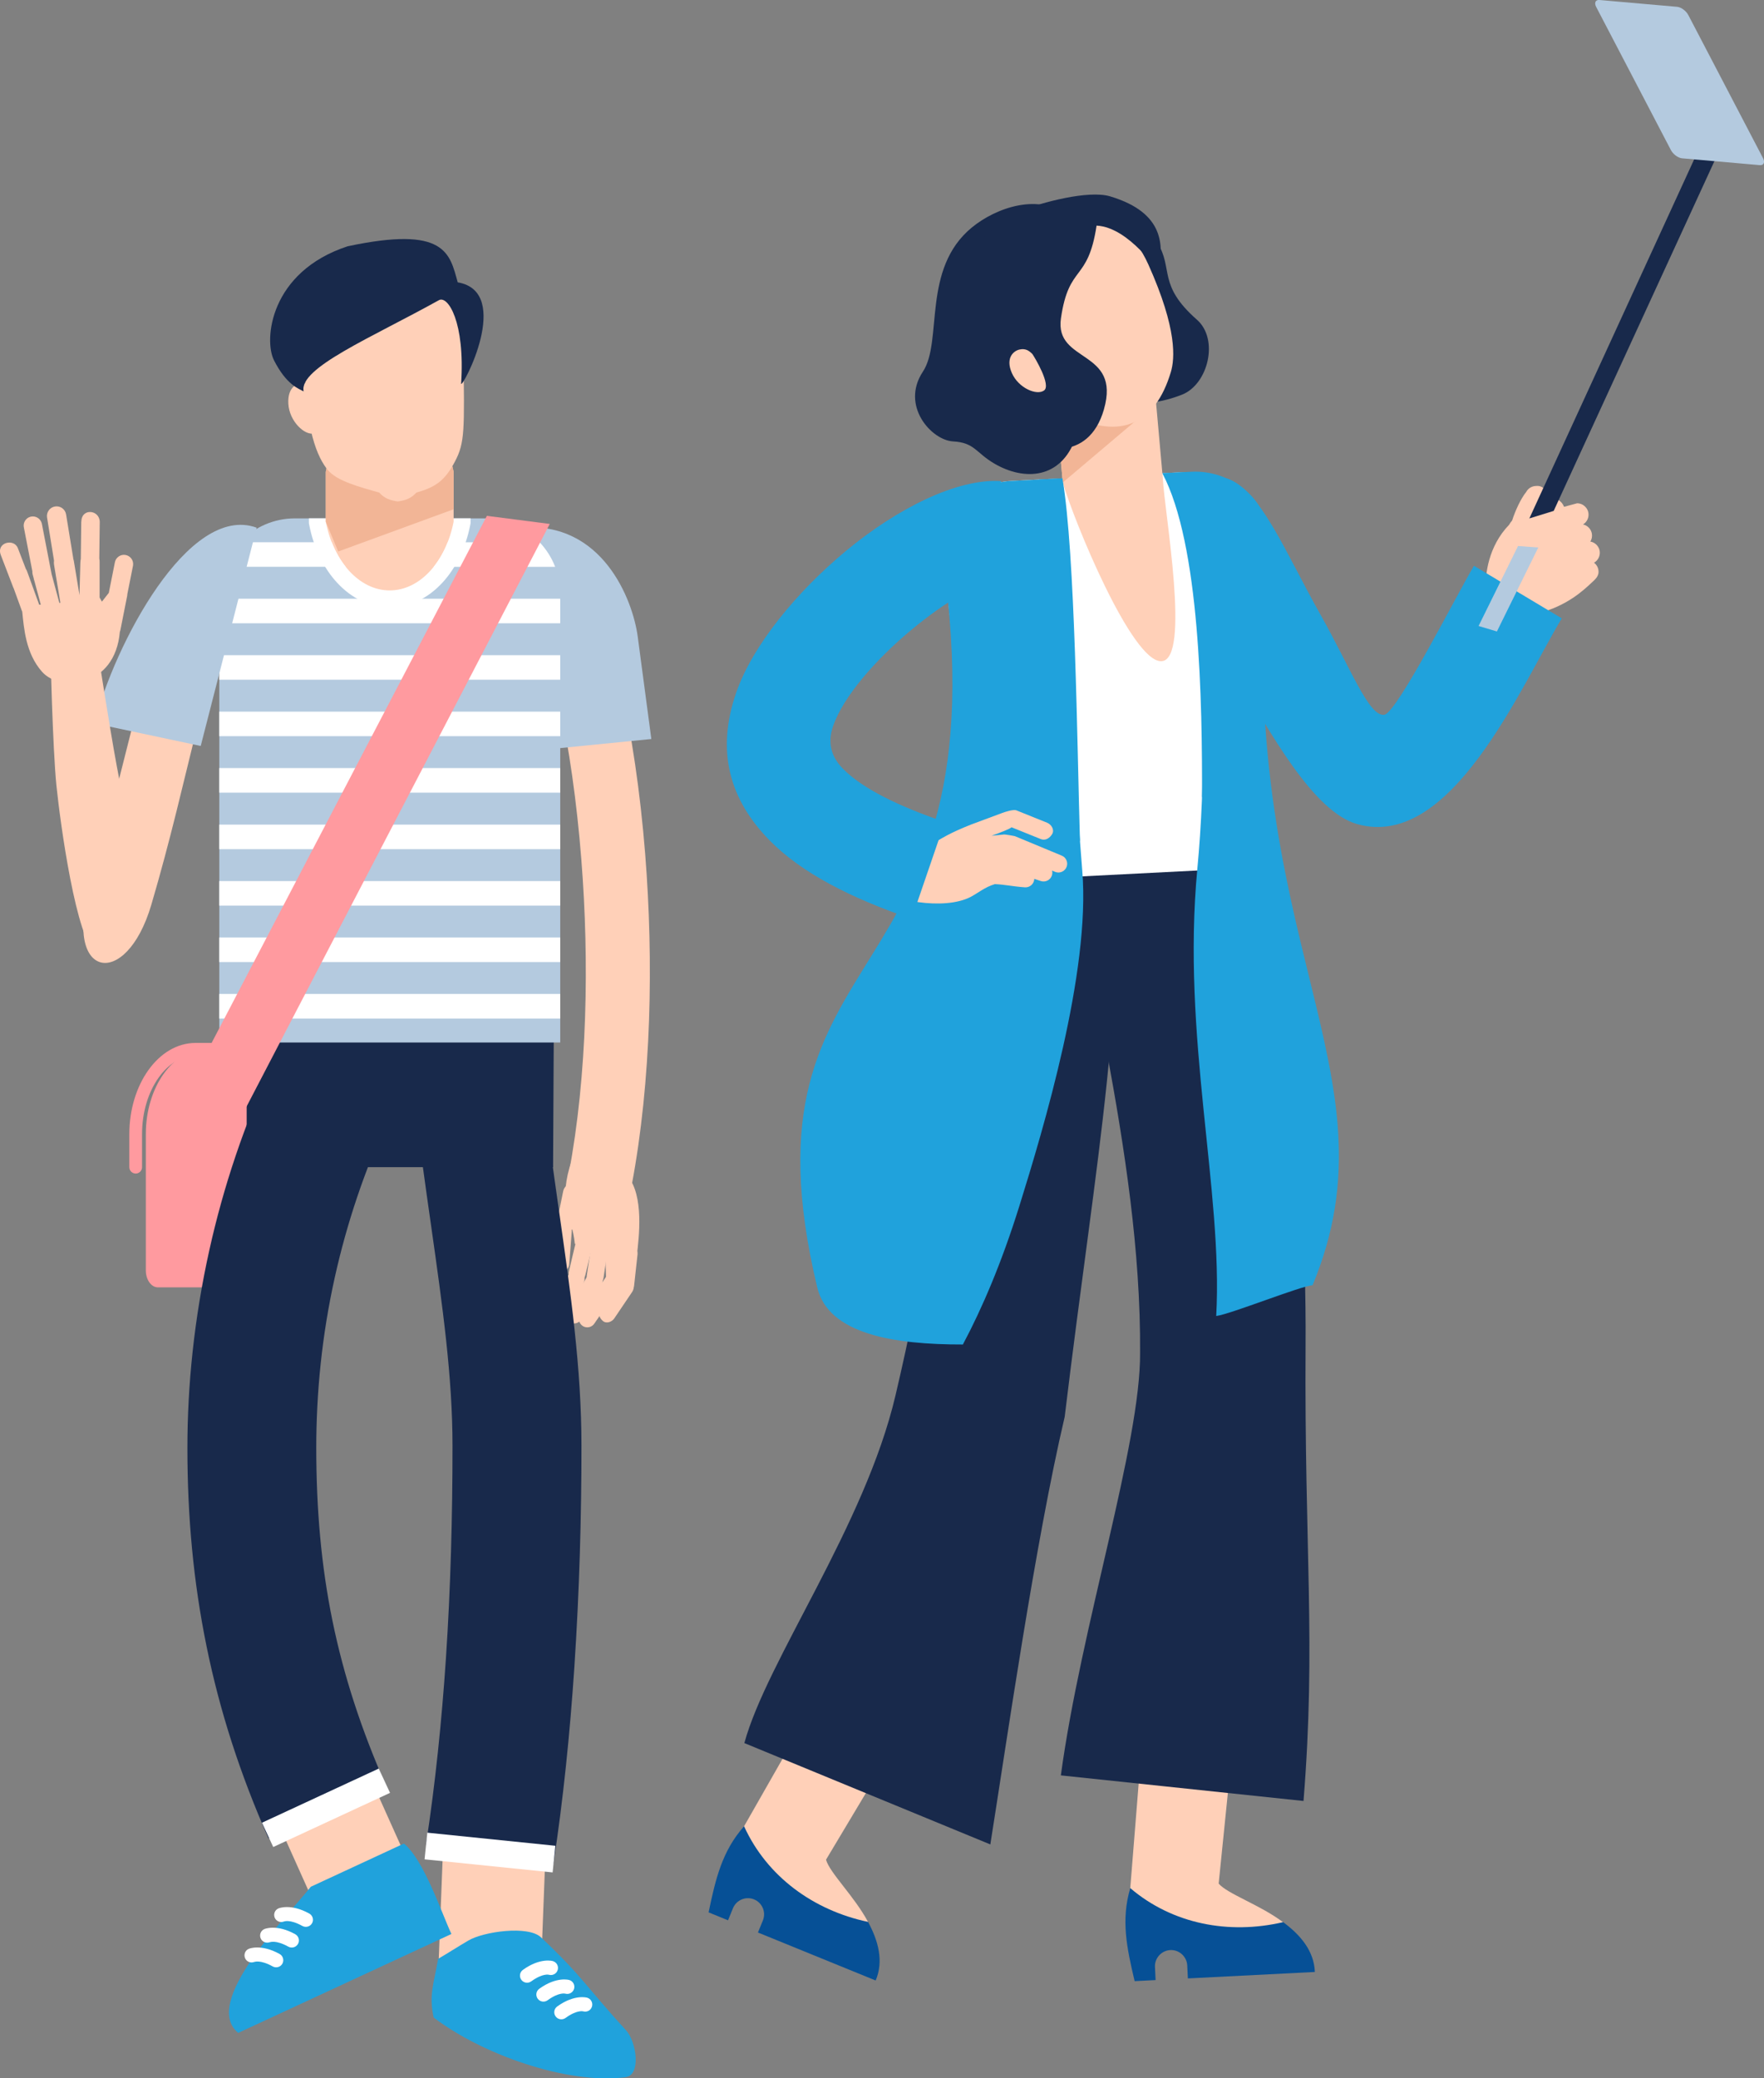 <?xml version="1.0" encoding="UTF-8"?>
<svg id="_レイヤー_2" data-name="レイヤー_2" xmlns="http://www.w3.org/2000/svg" viewBox="0 0 382.73 450.92">
  <rect x="0" y="0" width="382.73" height="450.92" fill="#808080" stroke="none"/>
  <defs>
    <style>
      .cls-1, .cls-2 {
        fill: #ffd0b8;
      }

      .cls-3, .cls-4 {
        fill: #fff;
      }

      .cls-5 {
        fill: #065096;
      }

      .cls-5, .cls-4, .cls-2, .cls-6, .cls-7, .cls-8, .cls-9, .cls-10 {
        fill-rule: evenodd;
      }

      .cls-6 {
        fill: #f2b596;
      }

      .cls-7 {
        fill: #20a2dc;
      }

      .cls-8 {
        fill: #ff9a9f;
      }

      .cls-9 {
        fill: #b4cadf;
      }

      .cls-10 {
        fill: #18294b;
      }
    </style>
  </defs>
  <g id="Design">
    <g>
      <g>
        <g>
          <path class="cls-5" d="M178.2,403.07c-13.01-5.3-3.75-1.53-16.76-6.83-4.73,5.34-6.16,11.28-7.7,18.68l4.22,1.72,1.07-2.62c.73-1.78,2.78-2.65,4.57-1.92h0c1.79.73,2.65,2.78,1.92,4.57l-1.07,2.62,25.54,10.41c1.79-4.23.55-8.6-1.6-12.62-2.99-5.59-9.4-11.16-10.19-14Z"/>
          <path class="cls-2" d="M200.94,326.97l19.34,7.88-41.06,68.64c.78,2.83,6.14,7.95,9.13,13.5-11.83-2.5-21.93-9.81-26.91-20.75l39.49-69.27Z"/>
        </g>
        <g>
          <path class="cls-5" d="M263.31,408.74c-14.03.72-4.05.21-18.08.92-2.02,6.85-.8,12.83.95,20.18l4.55-.23-.14-2.83c-.1-1.92,1.4-3.58,3.32-3.68h0c1.92-.1,3.58,1.4,3.68,3.32l.14,2.83,27.55-1.4c-.17-4.59-3.15-8.03-6.8-10.75-5.07-3.79-13.25-6.12-15.17-8.36Z"/>
          <path class="cls-2" d="M251.63,330.17l20.86-1.06-8.08,79.57c1.91,2.23,8.93,4.6,13.99,8.36-11.77,2.75-24.02.42-33.17-7.38l6.39-79.48Z"/>
        </g>
        <path class="cls-10" d="M231.02,172.62c2.2,30.96,16.62,76.6,16.34,120.86.15,19.66-12.85,59.59-17.19,91.72l52.65,5.55c2.76-34.3.16-54.33.45-98.77.29-44.79-6.32-85.82-8.64-118.39l-43.6-.97Z"/>
        <path class="cls-10" d="M205.78,174.66c2.72,38.31.74,76.04-11.49,128.11-6.65,28.29-27.92,57.51-32.79,75.42l53.37,21.99c3.58-22.54,9.75-65.6,16.13-92.76,7.03-58.26,13.83-90.42,10.63-135.46l-35.84,2.7Z"/>
        <path class="cls-2" d="M322.43,128.22l.14-.48-.19-.05c-.17-2.96.51-9.14,5.04-13.82.2-.36.42-.67.66-.94.7-2.17,1.9-4.77,3.05-6.18.04-.08.08-.15.13-.22h0c.47-.7,1.24-1.08,2.03-1.09.69-.07,1.37.14,1.8.72,1.39,1.05,1.6,1.23,3.23,2.45.47.33.83.82,1.02,1.35l2.84-.76c1.36,0,2.48,1.11,2.48,2.47h0c0,.9-.48,1.69-1.2,2.12.98.21,1.77,1,1.93,2.04h0c.09.6-.04,1.18-.33,1.67,1.01.18,1.85.99,2.02,2.06h0c.16,1.04-.36,2.03-1.22,2.53.49.38.84.93.94,1.58h0c.21,1.35-.68,2.02-1.68,2.95-1.36,1.25-5.08,4.87-11.39,6.43-5.25,1.3-9.94-1.87-11.31-4.83Z"/>
        <path class="cls-7" d="M257.5,125.99c.89.29,4.18,8.69,9.61,18.3,8.66,15.34,17.99,31.85,27.34,34.51,20.31,5.78,35.33-29.51,44.4-44.64l-19.05-11.4c-3.53,5.89-16.65,31.81-19.42,32.31-3.33.61-7.38-10.2-13.88-21.71-7.61-13.48-12.99-27.17-20.34-29.57l-8.67,22.19Z"/>
        <path class="cls-4" d="M206.15,191.61c2.14-20.38,2.18-44.07-1.65-70.83-1.22-8.52,6.24-15.99,14.83-16.43,13.07-.67,23.6-1.2,36.67-1.87,8.59-.44,17.16,6.26,16.43,14.83-2.48,28.78-.73,51.55,2.04,70.81l-68.31,3.48Z"/>
        <path class="cls-7" d="M208.9,291.71c-14.87.03-29.16-2.22-31.58-12.37-18.78-78.45,41.18-60.78,27.18-158.56-1.22-8.51,6.24-15.99,14.83-16.43l11.18-.57c1.71,13.02,1.47,51.01,4.31,85.19,1.82,21.91-8.47,56.06-13.62,72.59-3.88,12.45-8.11,22.3-12.29,30.16Z"/>
        <path class="cls-7" d="M284.78,278.86c-2.53.13-17.65,6.23-20.9,6.67,1.5-27.21-7.54-60.59-4.1-96.99,3.72-39.37-1.64-79.27-7.58-85.87l6.35-.32c8.59-.44,17.16,6.26,16.43,14.83-7.51,87.14,29.16,115.01,9.81,161.67Z"/>
        <path class="cls-2" d="M250.42,86.21l-21.11.82c-.07.44-.13.89-.18,1.35l1.46,16.31c2.36,8.21,15.02,39.09,21.42,38.77,6.4-.33.64-32.3.29-39.61l-1.46-16.31c-.13-.45-.27-.89-.42-1.32Z"/>
        <path class="cls-6" d="M250.97,87.44l-20.38,17.24-1.46-16.31v-.02s0-.02,0-.02v-.02s0-.02,0-.02v-.02s0-.02,0-.02v-.02s0-.02,0-.02v-.02s0-.02,0-.02v-.02s0-.02,0-.02v-.02s0-.02,0-.02v-.02s0-.02,0-.02v-.02s0-.02,0-.02v-.02s0-.02,0-.02h0v-.02s0-.02,0-.02v-.02s0-.02,0-.02v-.02s0-.02,0-.02v-.02s0-.02,0-.02v-.02s0-.02,0-.02v-.02s0-.02,0-.02v-.02s0-.02,0-.02v-.02s0-.02,0-.02v-.02s0-.02,0-.02v-.02s0-.02,0-.02h0v-.02h0v-.02s0-.02,0-.02v-.02s0-.02,0-.02h0v-.02s0-.02,0-.02v-.02h0v-.02s0-.02,0-.02h0v-.02s0-.02,0-.02h0v-.02s0-.02,0-.02h0s0-.02,0-.02v-.02s0,0,0,0v-.02s0,0,0,0v-.02s0-.02,0-.02h0v-.02h0v-.02s0,0,0,0v-.02s0,0,0,0v-.02s0,0,0,0v-.02s0,0,0,0l21.11-.82c.57,1.66.39-.51.55,1.23Z"/>
        <path class="cls-10" d="M232.01,47.08c-6.4-5.48-15.97-1.97-21.13,2.26-10.97,8.99-6.27,24.69-10.64,31.29-4.9,7.4,1.85,14.88,6.54,15.14,4.69.26,4.92,2.44,8.94,4.8,6.52,3.83,14.54,3.38,17.65-5.56,1.33-3.81,7.48-6.34,7.48-6.34,2.44-2.52,6.59.5,15.6-3.04,5.68-2.23,8.08-12.01,3.25-16.26-8.59-7.56-5.07-10.99-8.55-16.67-4.08-6.66-11.03-9.92-19.13-5.62Z"/>
        <path class="cls-2" d="M227.61,49.38c3.79-1.53,15.24-6.03,21.55,8.02,6.31,14.05,5.73,20.45,4.87,23.34-3.41,11.38-11.04,14.68-21.67,9.37-2.69-1.34-7.75-5.31-13.66-19.53-5.91-14.22,5.21-19.49,8.92-21.2Z"/>
        <path class="cls-10" d="M239.51,88.85c-3.37,11.71-14.45,9.14-18.3,5.12-4.52-4.72-3.44-14.93-5-17.03-8.38-11.36-8.55-25.74,5.6-31.34,4.07-1.61,14.28-4.42,19.04-3,12.1,3.62,11.43,10.97,10.61,16-.13.83-6.27-9.26-13.54-9.65-1.89,12.43-6,8.21-7.73,20.11-1.42,9.8,13.1,6.66,9.32,19.78Z"/>
        <path class="cls-2" d="M224,76.82c-.77-.78-1.5-1.25-2.77-.99-1.27.26-3.14,1.77-1.7,5.08,1.44,3.31,5.42,4.96,7,3.81,1.58-1.15-1.98-7.09-2.53-7.9Z"/>
        <path class="cls-2" d="M215.8,191.82c2.56.13,3.63.48,6.56.7,1.04.08,1.96-.71,2.04-1.75h0v-.09s1.41.47,1.41.47c.99.34,2.08-.2,2.41-1.19h0c.12-.36.13-.73.04-1.07l.73.3c.98.36,2.08-.15,2.44-1.14h0c.36-.98-.15-2.08-1.14-2.44l-10.06-4.18c-.2-.07-2.17-.4-2.33-.38l-2.76.28c1.91-.69,4.01-1.5,4.33-1.84l6.37,2.57c.97.39,1.92-.21,2.45-1.11h0c.53-.9-.14-2.06-1.11-2.45l-6.68-2.69c-.62-.23-2.36.31-3.07.58l-6.75,2.51c-4.59,1.84-5.86,2.65-9.98,5.14-4.87,3.7-5.67,11.11-1.49,11.69,4.18.58,8.47.36,11.35-1.11,1.42-.72,3.14-2.17,5.25-2.78Z"/>
        <path class="cls-7" d="M217.2,104.38c-9.55-.61-22.56,5.94-33.68,15.17-10.58,8.78-20.21,20.43-23.77,30.67-4.47,12.84-1.41,23.34,7.28,32.17,6.9,7.01,17.58,12.47,30.76,16.97l7.2-21.01c-10.06-3.44-17.83-7.22-22.12-11.58-2.5-2.55-3.39-5.57-2.11-9.26,2.2-6.32,9.12-14.32,16.95-20.83,7.23-6,14.42-10.34,18.09-10.11l1.39-22.2Z"/>
        <polygon class="cls-10" points="337.1 110.85 376.63 24.83 372.85 23.09 331.82 112.48 337.1 110.85"/>
        <polygon class="cls-9" points="324.78 137.01 333.76 118.78 329.36 118.47 320.8 135.82 324.78 137.01"/>
        <path class="cls-9" d="M363.89,1.48L347.03,0c-.86-.08-1.18.61-.71,1.51l16.21,31.05c.47.91,1.56,1.71,2.42,1.79l16.86,1.48c.86.08,1.18-.61.71-1.51l-16.21-31.05c-.47-.91-1.56-1.71-2.42-1.79Z"/>
        <path class="cls-7" d="M260.79,173.13c2.69-11.13,5.32-37.1,8.01-48.23-2.48-1.51-4.97-3.02-7.45-4.53,1.14-2.43,2.28-4.86,3.42-7.28-1.34-3.89-6.02-7.92-7.56-10.66l-5.01.26c8.17,15.45,8.66,49.7,8.6,70.45Z"/>
        <path class="cls-7" d="M234.32,182.56c-3.81-10.79-14.26-44.19-18.07-54.98,2.32-1.75,4.63-3.51,6.95-5.27-1.38-2.3-2.76-4.6-4.14-6.9.93-4.01,5.18-8.49,6.44-11.38,1.67-.09,3.34-.17,5.01-.26,2.79,16.34,3.19,58.06,3.81,78.78Z"/>
      </g>
      <g>
        <g>
          <path class="cls-2" d="M125.07,282.64l1.66-4.62c.34-.95-.16-2.01-1.11-2.35h0c-.95-.34-2,.16-2.35,1.11l-1.66,4.62c-.34.95.16,2.01,1.11,2.35h0c.95.34,2.01-.16,2.35-1.11Z"/>
          <path class="cls-2" d="M126.12,286.26l4.32-7.25c1.24-2.09-1.91-3.96-3.15-1.88l-4.32,7.25c-.52.87-.23,2,.64,2.51h0c.87.52,2,.23,2.52-.64Z"/>
          <path class="cls-2" d="M128.98,287.13l5.97-8.65c.54-.85.27-1.99-.58-2.53h0c-.85-.54-1.99-.28-2.53.58l-5.97,8.65c-.54.85-.27,1.99.58,2.53h0c.85.54,1.99.28,2.53-.58Z"/>
          <path class="cls-2" d="M133.3,286.02l3.89-5.76c.54-.85.29-1.99-.56-2.53h0c-.85-.54-1.99-.29-2.53.56l-3.89,5.76c-.56.84-.19,1.85.56,2.53h0c.75.68,1.97.28,2.53-.56Z"/>
          <path class="cls-2" d="M137.57,279.03l.76-6.91c.09-1.01-.67-1.9-1.67-1.99h0c-1-.09-1.9.67-1.98,1.67l-.76,6.91c-.11,1,.69,1.73,1.67,1.99h0c.98.25,1.87-.67,1.98-1.67Z"/>
          <path class="cls-2" d="M134.83,278.49l.12-8.51c-.09-1-.98-1.76-1.99-1.67h0c-1.01.09-1.76.98-1.67,1.99l.21,7.32c.06,2.14,3.29,3.57,3.32.86Z"/>
          <path class="cls-2" d="M130.95,277.24l1.03-6.87c.13-1-.59-1.92-1.59-2.05h0c-1-.13-1.92.59-2.05,1.59l-1.03,6.87c-.32,2.12,3.24,3.14,3.64.46Z"/>
          <path class="cls-2" d="M127,276.66l1.6-6.76c.21-.99-.43-1.97-1.41-2.17h0c-.99-.21-1.97.43-2.17,1.41l-1.6,6.76c-.23.98.48,1.8,1.41,2.17h0c.94.37,1.94-.43,2.17-1.41Z"/>
          <path class="cls-2" d="M137.98,274.06c.3-3.03,1.82-11.8-.69-17.14-2.51-5.34-11.89-8.79-13.28-4.96-1.39,3.83-1.59,7.67-1.18,9.66.41,1.99,1.63,5.26,1.89,8.26,2.56-.18,6.96.91,13.27,4.19Z"/>
          <path class="cls-2" d="M120.33,267.01l-.54,7.04c-.05,1.02.74,1.91,1.76,1.96h0c1.02.05,1.91-.74,1.96-1.76l.54-7.04c.08-1.02-.76-1.73-1.76-1.96h0c-1-.23-1.88.74-1.96,1.76Z"/>
          <path class="cls-2" d="M122.2,258.43l-1.42,6.92c-.18,1.01.49,1.98,1.5,2.16h0c1.01.18,1.98-.49,2.16-1.5l4.62-5.8c.64-.8-4.02-2.52-4.7-3.28h0c-.96-.35-1.96.5-2.16,1.5Z"/>
        </g>
        <path class="cls-2" d="M126.02,123.76c6.37,10.74,11.82,34.48,13.97,61.61,1.83,23.14,1.35,49.07-2.93,71.79l-13.65-2.56c4.03-21.38,4.47-46.03,2.72-68.14-1.99-25.15-6.71-46.58-12.07-55.63l11.96-7.07Z"/>
        <path class="cls-2" d="M50.98,133.41c-6.37,10.75-9.87,34.83-18.16,62.93-5.52,18.68-19.17,15.89-13.32-3.91,8.67-29.36,12.79-54.73,19.52-66.09l11.96,7.07Z"/>
        <polygon class="cls-2" points="119.71 366.92 97.44 366.92 95.18 425.5 117.45 425.5 119.71 366.92"/>
        <path class="cls-9" d="M141.32,160.34l-23.48,2.34-4.79-48.18c17.64-1.5,24.25,15.65,25.31,23.59l2.96,22.26Z"/>
        <rect class="cls-1" x="57.89" y="359.83" width="22.27" height="55.83" transform="translate(-152.69 62.24) rotate(-24.17)"/>
        <path class="cls-10" d="M120.2,214.8H48.95l.4,38.43h70.65l.2-38.43Z"/>
        <path class="cls-9" d="M47.57,226.19h73.98v-97.32c0-9.02-7.38-16.4-16.4-16.4h-41.17c-9.02,0-16.4,7.38-16.4,16.4v97.32Z"/>
        <path class="cls-4" d="M102.1,112.46v1.05l-.07.37c-.98,5.03-3.15,9.43-6.08,12.58-3.1,3.34-7.05,5.32-11.39,5.32s-8.29-1.98-11.39-5.32c-2.93-3.15-5.1-7.55-6.08-12.58l-.07-.37v-1.05h7.36v.4c.74,3.51,2.22,6.51,4.17,8.6,1.73,1.86,3.82,2.96,6.02,2.96s4.29-1.1,6.01-2.96c1.95-2.1,3.43-5.09,4.17-8.6v-.4h7.36Z"/>
        <path class="cls-2" d="M70.99,101.02h27.12c.11.45.22.91.31,1.38v10.79c-1.67,8.59-7.25,14.91-13.87,14.91s-12.19-6.32-13.87-14.91v-10.79c.09-.47.19-.93.31-1.38Z"/>
        <path class="cls-6" d="M70.99,101.02h27.12c.11.45.22.91.31,1.38v8.09l-25.04,9.17-2.7-6.47v-10.79c.09-.47.19-.93.31-1.38Z"/>
        <g>
          <path class="cls-2" d="M83.33,59.79c4.24.1,17,.55,17.22,17.08.22,16.53.34,19.17-1.88,23.34-2.22,4.17-4.21,5.48-8.34,6.67-1.08,1.2-2.21,1.66-4.02,1.92-1.81-.26-2.95-.72-4.02-1.92-4.12-1.19-9.19-2.47-11.2-4.94-2.01-2.47-5.19-8.53-4.97-25.06.22-16.53,12.98-16.98,17.22-17.08Z"/>
          <path class="cls-2" d="M68.58,85.14c-.48-1.08-1.05-1.81-2.42-2.03-1.38-.21-3.82.62-3.6,4.48.21,3.86,3.62,7.01,5.63,6.44,2.01-.57.65-7.87.4-8.9Z"/>
          <path class="cls-10" d="M59.43,78.14c2.7,5.33,5.33,6.17,6.45,6.78-1.11-5.09,14.78-11.68,29.35-19.79,1.94-1.08,5.69,4.71,4.82,18.12.19,1.18,11.33-19.94-.74-21.99-1.75-6.31-2.64-12.34-23.9-7.82-16.88,5.55-18.19,20.33-15.98,24.69Z"/>
        </g>
        <path class="cls-4" d="M47.57,208.74h73.98v-5.33H47.57v5.33h0ZM121.55,220.99v-5.33H47.57v5.33h73.98ZM121.55,196.49v-5.33H47.57v5.33h73.98ZM121.55,184.24v-5.33H47.57v5.33h73.98ZM121.55,171.98v-5.33H47.57v5.33h73.98ZM121.55,159.73v-5.33H47.57v5.33h73.98ZM121.55,147.48v-5.33H47.57v5.33h73.98ZM121.55,135.23v-5.33H47.57v5.33h73.98ZM120.45,122.98c-.77-1.99-1.92-3.79-3.36-5.32h-19.96c-.79,2.01-1.82,3.81-3.03,5.32h26.35ZM71.98,117.65h-19.95c-1.44,1.53-2.59,3.33-3.36,5.32h26.33c-1.21-1.52-2.23-3.32-3.02-5.32Z"/>
        <polygon class="cls-8" points="105.64 111.92 119.28 113.68 49.21 248.32 41.28 235.15 105.64 111.92"/>
        <g>
          <path class="cls-8" d="M34.24,279.31h16.68c1.43,0,2.6-1.66,2.6-3.68v-44.29c0-2.02-1.17-3.68-2.6-3.68h-6.29c-7.15,0-12.99,8.28-12.99,18.4v29.57c0,2.02,1.17,3.68,2.6,3.68Z"/>
          <path class="cls-8" d="M48.72,226.28c.76,0,1.38.62,1.38,1.38s-.62,1.38-1.38,1.38h-6.29c-3.1,0-5.95,1.84-8.05,4.82-2.2,3.11-3.56,7.43-3.56,12.2v7.18c0,.76-.62,1.38-1.38,1.38s-1.38-.62-1.38-1.38v-7.18c0-5.35,1.56-10.23,4.07-13.79,2.61-3.7,6.26-5.99,10.3-5.99h6.29Z"/>
        </g>
        <g>
          <path class="cls-7" d="M87.64,399.99c4.33,3.55,8.09,14.86,10.3,19.62-14.2,6.59-32.06,14.87-46.26,21.46-8.04-6.65,10.41-24.97,15.76-31.71l20.2-9.37Z"/>
          <path class="cls-4" d="M55.17,425.67c-.79.32-1.69-.05-2.01-.84-.32-.79.05-1.69.84-2.01,0,0,2.6-1.13,6.67,1.13.74.41,1.01,1.35.6,2.1-.41.74-1.35,1.01-2.1.6-2.74-1.52-3.99-.97-3.99-.96h0ZM61.61,416.9c-.79.32-1.69-.05-2.01-.84-.32-.79.05-1.69.84-2.01,0,0,2.6-1.13,6.67,1.13.74.41,1.01,1.35.6,2.09-.41.74-1.35,1.01-2.1.6-2.74-1.52-3.99-.97-3.99-.96h0ZM58.57,421.4s1.25-.56,3.99.96c.74.41,1.68.15,2.1-.6.41-.74.15-1.68-.6-2.1-4.06-2.26-6.66-1.13-6.67-1.13-.79.32-1.16,1.23-.84,2.01.32.79,1.22,1.16,2.01.84Z"/>
        </g>
        <path class="cls-10" d="M84.63,241.92c-5.53,11.84-9.43,23.68-11.99,35.22-2.82,12.66-4.02,25.14-4.02,37.01,0,13.38,1.09,25.66,3.51,37.49,2.43,11.86,6.24,23.63,11.7,35.98l-25.57,11.26c-6.19-14.02-10.58-27.65-13.44-41.66-2.87-14.05-4.16-28.13-4.16-43.06,0-13.48,1.43-27.96,4.78-43.02,2.99-13.45,7.53-27.24,13.96-41.01l25.25,11.8Z"/>
        <path class="cls-7" d="M135.77,450.66c3.36-.44,2.34-7.66.06-10.15-8.83-9.65-9.35-11.56-18.46-20.18-2.77-2.62-12.44-1.25-15.73.69-2.35,1.38-4.21,2.59-6.57,3.98-1.01,5.65-2.03,7.91-.98,12.73,10.35,7.93,28.96,14.62,41.69,12.95Z"/>
        <path class="cls-4" d="M126.55,436.4c.82.23,1.67-.25,1.9-1.07.23-.82-.25-1.67-1.07-1.9,0,0-2.72-.82-6.49,1.91-.69.5-.84,1.46-.34,2.15.5.69,1.46.84,2.15.34,2.54-1.84,3.85-1.43,3.85-1.43h0ZM119.11,428.46c.82.23,1.67-.25,1.9-1.07.23-.82-.25-1.67-1.07-1.9,0,0-2.72-.82-6.49,1.91-.69.5-.84,1.46-.34,2.15.5.69,1.46.84,2.15.34,2.54-1.84,3.85-1.43,3.85-1.43h0ZM122.66,432.56s-1.31-.41-3.85,1.43c-.69.5-1.65.35-2.15-.34-.5-.69-.35-1.65.34-2.15,3.77-2.73,6.48-1.91,6.49-1.91.82.23,1.3,1.08,1.07,1.9-.23.82-1.08,1.3-1.9,1.07Z"/>
        <path class="cls-10" d="M117.37,233.08c1.22,10.64,2.57,20.16,3.84,29.1,2.64,18.55,4.95,34.76,4.95,51.55,0,15.18-.44,31.37-1.54,47.94-.96,14.44-2.43,28.85-4.54,42.67l-27.65-4.15c2.03-13.29,3.42-26.9,4.32-40.38,1.03-15.39,1.43-31.04,1.43-46.08s-2.16-30.3-4.62-47.62c-1.33-9.32-2.74-19.23-3.95-29.86l27.76-3.17Z"/>
        <rect class="cls-3" x="103.41" y="387.94" width="5.81" height="27.93" transform="translate(-304.33 466.81) rotate(-84.16)"/>
        <rect class="cls-3" x="56.78" y="389.31" width="27.93" height="5.81" transform="translate(-158.46 66.18) rotate(-24.88)"/>
        <path class="cls-9" d="M20.47,156.95l23.08,4.9,12.14-47.36c-14.79-5.37-30.92,25.53-35.21,42.46Z"/>
        <path class="cls-2" d="M17.63,113.2l-.1,8.04c-.06.28-.09.59-.1.93l-.18,6.96-1.23-7.42c-.03-.17-.07-.33-.13-.47v-.12s-1.55-9.5-1.55-9.5c-.18-1.14-1.26-1.92-2.4-1.73h0c-1.14.18-1.92,1.26-1.73,2.4l1.51,9.35c-.04.28-.04.58,0,.86l1.38,8.28-.22.04-1.68-6.23-2.13-11.01c-.26-1.07-1.34-1.73-2.41-1.48h0c-1.07.26-1.73,1.34-1.47,2.41l1.83,9.44c-.02.24.01.48.07.71l.23.86.04.22c.03.1.06.2.1.3l1.39,5.15h-.36c-.01-.05-.03-.1-.05-.16l-2.58-7.11c-.06-.17-.14-.32-.24-.45l-1.75-4.55c-.84-2.18-4.75-1.23-3.69,1.52l2.71,7.06c.02.06.05.12.09.18l1.74,4.79c.03.08.06.15.1.22.38,3.59.74,9.03,4.28,13.04,2.19,2.48,6.01,2.81,9.23,1.94,3.98-1.08,7.17-4.66,7.67-10.58.06-.14.1-.28.13-.43l1.47-7.42c.02-.11.03-.23.03-.34l1.23-6.18c.19-1.08-.54-2.12-1.63-2.31h0c-1.08-.19-2.12.54-2.31,1.62l-1.31,6.6-1.5,1.91c-.18-.3-.34-.6-.5-.9v-7.76c0-.25-.02-.48-.07-.7l.1-7.88c.03-2.71-3.96-3.15-3.99-.11Z"/>
        <path class="cls-2" d="M20.64,137.55l-9.72,3.06s.5,21.84,1.33,29.9,4.28,33.57,8.67,36.51,10-11.11,10-11.11c0,0-4.17-22.16-5.61-29.84-1.59-8.51-4.67-28.51-4.67-28.51Z"/>
      </g>
    </g>
  </g>
</svg>